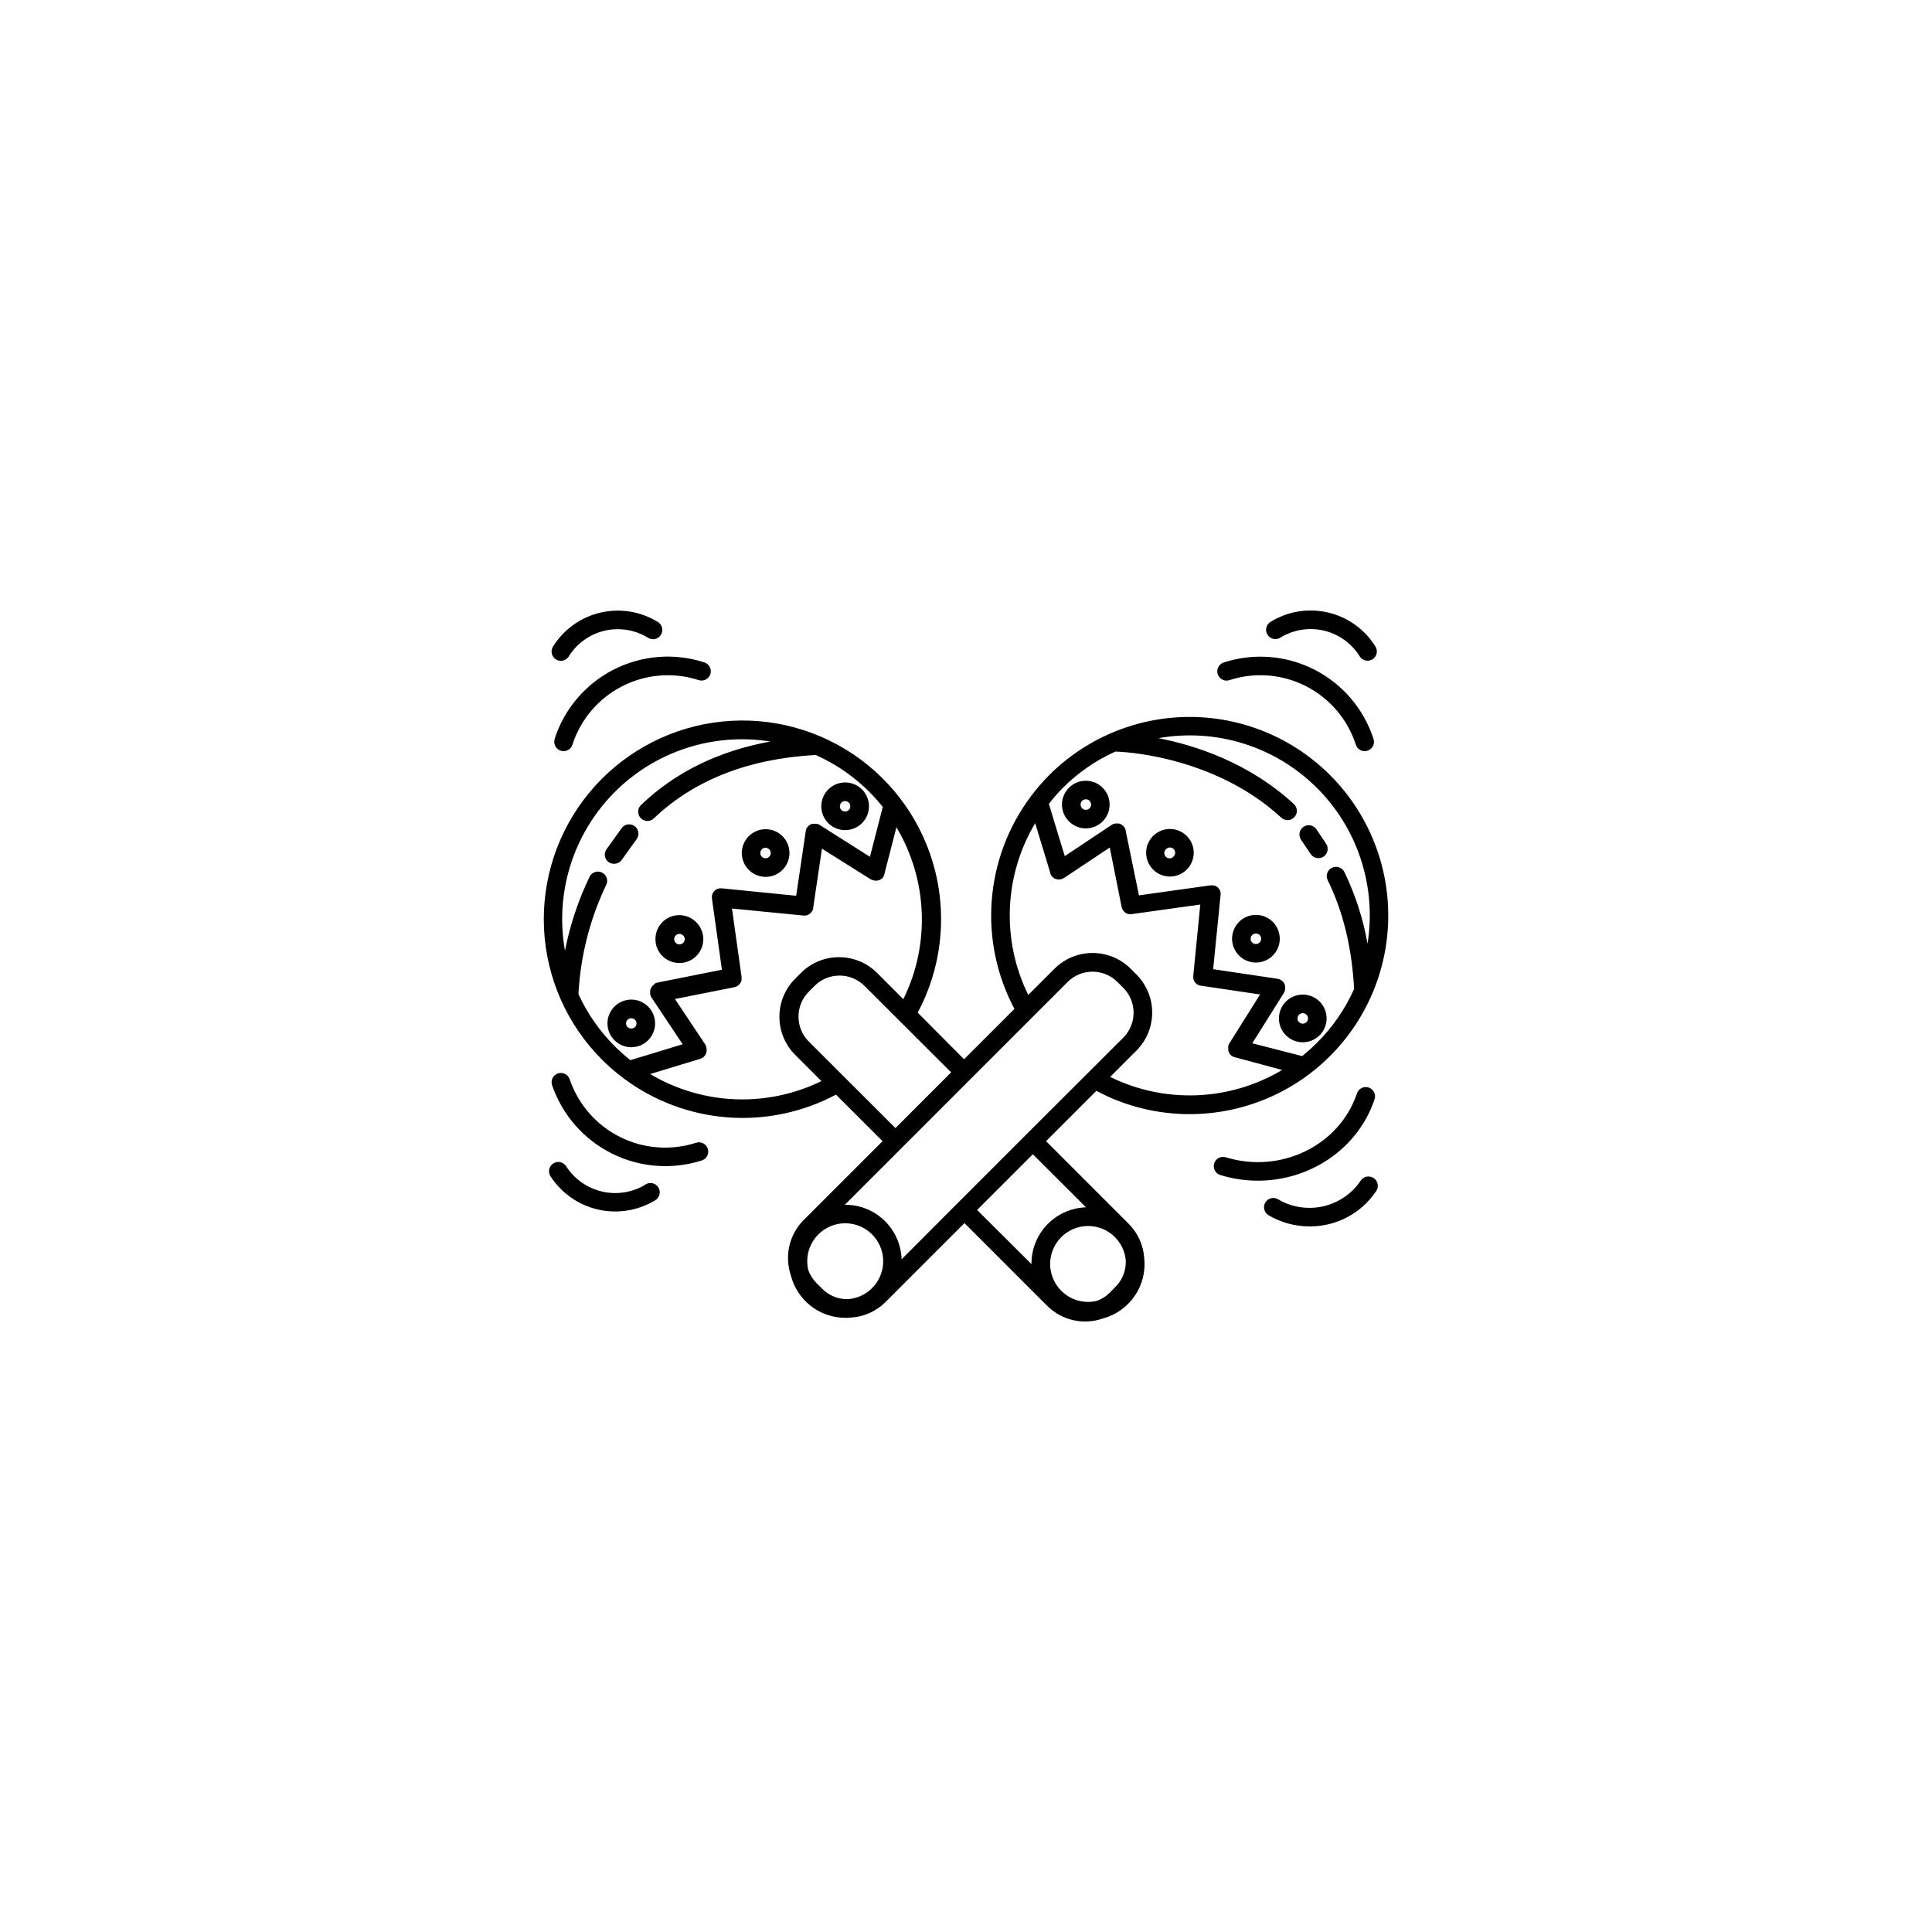 <?xml version="1.0" encoding="UTF-8"?>
<!-- Uploaded to: SVG Repo, www.svgrepo.com, Generator: SVG Repo Mixer Tools -->
<svg fill="#000000" width="800px" height="800px" version="1.1" viewBox="144 144 512 512" xmlns="http://www.w3.org/2000/svg">
 <g>
  <path d="m324.06 399.2c2.555 0.004 4.863-1.531 5.84-3.894 0.98-2.359 0.438-5.078-1.371-6.883-1.801-1.844-4.543-2.41-6.926-1.426-2.383 0.98-3.926 3.316-3.898 5.894-0.008 1.676 0.652 3.285 1.84 4.469 1.199 1.191 2.824 1.852 4.516 1.84zm-0.984-7.301v-0.004c0.262-0.262 0.617-0.406 0.984-0.402 0.371-0.004 0.727 0.141 0.984 0.402 0.266 0.262 0.414 0.617 0.414 0.984 0 0.371-0.148 0.727-0.414 0.984-0.262 0.262-0.613 0.41-0.984 0.41-0.367 0-0.723-0.148-0.984-0.41-0.262-0.258-0.41-0.613-0.402-0.984-0.004-0.367 0.141-0.723 0.402-0.984z"/>
  <path d="m315.76 419.68c2.465-2.465 2.465-6.461 0-8.926-2.465-2.465-6.461-2.465-8.926 0-2.465 2.465-2.465 6.461 0 8.926 2.465 2.465 6.461 2.465 8.926 0zm-5.453-3.473v-0.004c-0.527-0.547-0.527-1.418 0-1.965 0.551-0.531 1.422-0.531 1.969 0 0.543 0.543 0.543 1.422 0 1.965-0.566 0.508-1.426 0.488-1.969-0.047z"/>
  <path d="m346.86 376.38c2.57 0.016 4.898-1.527 5.879-3.906 0.98-2.379 0.422-5.117-1.414-6.918-1.496-1.473-3.629-2.102-5.688-1.684-2.062 0.422-3.777 1.836-4.578 3.781-0.801 1.941-0.586 4.156 0.578 5.906s3.121 2.805 5.223 2.82zm-0.984-7.301c0.262-0.262 0.613-0.406 0.984-0.406 0.367-0.004 0.723 0.145 0.984 0.406 0.262 0.258 0.41 0.613 0.41 0.984 0.004 0.371-0.145 0.727-0.41 0.984-0.262 0.262-0.617 0.406-0.984 0.406-0.371 0-0.723-0.145-0.984-0.406-0.516-0.543-0.516-1.398 0-1.941z"/>
  <path d="m367.97 363.99c3.016 0 5.609-2.129 6.195-5.082 0.59-2.957-0.992-5.918-3.777-7.07-2.785-1.152-5.996-0.18-7.672 2.328-1.672 2.504-1.344 5.844 0.785 7.977 1.188 1.184 2.793 1.852 4.469 1.848zm-0.984-7.301c0.473-0.465 1.203-0.531 1.754-0.16 0.547 0.371 0.758 1.078 0.5 1.688-0.254 0.609-0.906 0.953-1.555 0.82-0.648-0.129-1.113-0.699-1.113-1.363 0.008-0.367 0.156-0.715 0.414-0.973z"/>
  <path d="m459.25 439.26c11.465 0.004 22.617-3.731 31.766-10.637 0.109-0.078 0.215-0.16 0.312-0.246 11.543-8.867 18.898-22.113 20.32-36.594 1.426-14.484-3.211-28.91-12.805-39.852s-23.289-17.422-37.832-17.906c-14.543-0.48-28.641 5.082-38.938 15.363-1.711 1.727-3.305 3.562-4.769 5.5-0.062 0.074-0.117 0.148-0.168 0.227-5.977 8.004-9.555 17.543-10.316 27.504-0.762 9.961 1.324 19.934 6.016 28.754l-13.344 13.344-12.289-12.352c6.152-11.531 7.793-24.938 4.609-37.613-3.188-12.672-10.973-23.711-21.844-30.961-10.875-7.254-24.055-10.203-36.98-8.273-12.926 1.93-24.672 8.594-32.957 18.703-8.281 10.109-12.508 22.941-11.855 35.992 0.652 13.055 6.137 25.398 15.387 34.629 1.715 1.711 3.547 3.301 5.481 4.754l0.254 0.207h0.004c8.004 5.973 17.539 9.547 27.5 10.309 9.957 0.758 19.93-1.336 28.742-6.027l12.34 12.34-20.898 20.891v-0.004c-3.82 3.84-5.141 9.512-3.414 14.645 0.812 3.231 2.68 6.094 5.309 8.141 2.629 2.043 5.863 3.152 9.195 3.144 0.5 0 0.984 0 1.496-0.078 3.445-0.219 6.691-1.691 9.129-4.133l20.891-20.898 21.895 21.895v-0.004c3.859 3.875 9.598 5.195 14.762 3.394 3.445-0.918 6.445-3.043 8.461-5.984 2.016-2.941 2.91-6.508 2.519-10.055-0.234-3.418-1.699-6.637-4.121-9.062l-21.895-21.895 13.332-13.344v0.004c7.602 4.059 16.09 6.184 24.707 6.18zm-43.297 5.41-18.203 18.203-14.816 14.859c-0.125-3.898-1.77-7.59-4.578-10.293-2.812-2.699-6.57-4.195-10.469-4.16l59.039-59.039v-0.004c3.656-3.637 9.562-3.637 13.215 0l1.535 1.535c3.648 3.656 3.648 9.574 0 13.227zm-47.445 43.621c-2.481 0.008-4.859-0.984-6.606-2.746l-1.535-1.535c-0.977-0.969-1.719-2.152-2.172-3.453-0.961-4.078 0.703-8.324 4.18-10.664 3.481-2.336 8.039-2.277 11.453 0.152 3.414 2.434 4.965 6.723 3.894 10.773-1.066 4.051-4.535 7.016-8.703 7.441-0.168 0.012-0.336 0.031-0.512 0.031zm57.07-135.42c4.031-4.043 8.762-7.324 13.965-9.684h0.266c0.254 0 25.367 0.551 43.75 17.504l-0.004 0.004c0.453 0.418 1.047 0.652 1.664 0.648 1.012-0.004 1.918-0.621 2.285-1.562 0.371-0.941 0.129-2.012-0.613-2.699-11.938-11.012-26.195-15.566-35.867-17.465 15.191-2.691 30.746 2.133 41.742 12.953 10.996 10.816 16.078 26.289 13.641 41.52-1.156-6.586-3.219-12.98-6.133-19-0.598-1.219-2.074-1.723-3.297-1.121-1.219 0.598-1.723 2.074-1.121 3.297 4.074 8.254 6.426 17.957 6.996 28.832v-0.004c-2.375 5.32-5.711 10.152-9.84 14.262-1.246 1.242-2.562 2.418-3.934 3.519l-13.215-3.394 8.395-13.363v-0.051c0.059-0.09 0.098-0.188 0.148-0.277l0.059-0.156-0.004 0.004c0.027-0.082 0.051-0.168 0.07-0.258 0.02-0.062 0.035-0.129 0.047-0.195v-0.129-0.344-0.227c0.008-0.082 0.008-0.164 0-0.246-0.02-0.078-0.047-0.152-0.078-0.227-0.02-0.074-0.047-0.145-0.078-0.215-0.031-0.07-0.066-0.141-0.109-0.207-0.051-0.07-0.078-0.148-0.129-0.207-0.051-0.059-0.109-0.129-0.156-0.188l-0.156-0.176-0.246-0.188-0.129-0.098c-0.094-0.059-0.191-0.109-0.293-0.148-0.047-0.031-0.098-0.055-0.148-0.07l-0.168-0.051-0.316-0.078-17.074-2.539 1.969-19.68 0.004 0.004c0.004-0.078 0.004-0.16 0-0.238 0.004-0.086 0.004-0.176 0-0.266v-0.156c-0.02-0.094-0.043-0.188-0.07-0.277-0.027-0.078-0.059-0.152-0.098-0.227l-0.09-0.207-0.168-0.246v0.004c-0.035-0.043-0.066-0.086-0.098-0.129-0.07-0.086-0.145-0.164-0.227-0.238l-0.109-0.09 0.004 0.004c-0.09-0.074-0.188-0.141-0.285-0.199l-0.109-0.07-0.324-0.137h-0.121c-0.109-0.035-0.227-0.059-0.344-0.066h-0.699l-18.902 2.648-3.519-17.152v-0.117-0.004c-0.027-0.113-0.062-0.227-0.109-0.332-0.031-0.074-0.066-0.148-0.109-0.219 0-0.07-0.07-0.148-0.109-0.207l-0.098-0.117c-0.352-0.457-0.852-0.777-1.418-0.902-0.137-0.012-0.273-0.012-0.41 0h-0.148c-0.133-0.016-0.27-0.016-0.402 0-0.062 0.012-0.121 0.031-0.18 0.059l-0.285 0.078-0.297 0.156-0.129 0.07-12.449 8.285-4.211-13.836h0.004c1.125-1.461 2.332-2.856 3.621-4.172zm-7.242 9.297 4.023 13.227v0.117c0 0.039 0.051 0.109 0.07 0.168 0.043 0.098 0.094 0.195 0.148 0.285 0.012 0.027 0.031 0.055 0.047 0.078 0.102 0.152 0.219 0.293 0.355 0.414l0.09 0.078c0.125 0.109 0.266 0.207 0.414 0.285 0.152 0.086 0.32 0.148 0.492 0.188h0.109-0.004c0.176 0.043 0.352 0.066 0.531 0.07 0.23-0.004 0.457-0.039 0.68-0.098 0.203-0.07 0.398-0.164 0.582-0.277h0.059l12.164-8.109 3.141 15.742-0.004 0.004c0.012 0.055 0.027 0.113 0.051 0.168 0.012 0.066 0.031 0.133 0.059 0.195 0.023 0.074 0.051 0.148 0.086 0.215l0.09 0.176v0.004c0.043 0.066 0.09 0.133 0.137 0.195l0.109 0.148c0.051 0.062 0.105 0.121 0.168 0.176l0.137 0.129 0.188 0.137 0.156 0.109 0.215 0.098 0.168 0.078 0.254 0.07h0.16c0.258 0.039 0.52 0.039 0.777 0l18.098-2.527-1.859 18.883c-0.008 0.062-0.008 0.129 0 0.195v0.234 0.246c0 0.078 0 0.156 0.051 0.234l-0.004 0.004c0.023 0.078 0.051 0.152 0.078 0.227l0.098 0.215h0.004c0.035 0.07 0.074 0.133 0.117 0.199 0.035 0.066 0.078 0.133 0.129 0.195l0.156 0.168 0.168 0.176 0.188 0.137 0.195 0.137 0.227 0.098 0.215 0.098v0.004c0.086 0.027 0.172 0.047 0.258 0.059h0.168l15.664 2.32-8.188 13.027s0 0.07-0.059 0.109c-0.059 0.039-0.07 0.148-0.109 0.227l-0.09 0.246v0.109 0.098h0.004c-0.008 0.094-0.008 0.188 0 0.277-0.008 0.07-0.008 0.145 0 0.215-0.008 0.082-0.008 0.164 0 0.246-0.008 0.082-0.008 0.16 0 0.238 0.008 0.078 0.027 0.152 0.059 0.227 0.016 0.074 0.039 0.152 0.066 0.227 0.035 0.074 0.07 0.145 0.109 0.215 0.031 0.07 0.066 0.137 0.109 0.199 0.043 0.066 0.086 0.133 0.137 0.195l0.156 0.176 0.168 0.156 0.207 0.168 0.09 0.059h0.078v0.004c0.152 0.086 0.312 0.16 0.48 0.215h0.098l12.52 3.375c-13.898 8.289-31.047 8.98-45.57 1.84l6.957-6.965c2.676-2.676 4.18-6.305 4.18-10.086 0-3.785-1.504-7.414-4.18-10.09l-1.523-1.535v0.004c-5.582-5.559-14.605-5.559-20.184 0l-6.957 6.957v-0.004c-7.133-14.496-6.449-31.617 1.82-45.5zm-121.03 45.266c0.004-0.09 0.004-0.176 0-0.266 0.555-9.895 3.031-19.586 7.289-28.535 0.328-0.594 0.398-1.297 0.191-1.941-0.203-0.645-0.668-1.176-1.277-1.469-0.609-0.293-1.316-0.32-1.945-0.078-0.633 0.242-1.137 0.734-1.395 1.363-2.961 6.184-5.129 12.715-6.445 19.441-2.715-15.188 2.098-30.754 12.906-41.762 10.809-11.012 26.281-16.109 41.52-13.676-13.648 2.5-25.121 8.078-34.176 16.727-0.512 0.441-0.82 1.07-0.852 1.742-0.035 0.672 0.207 1.332 0.672 1.82 0.465 0.488 1.109 0.766 1.781 0.766 0.676 0 1.32-0.277 1.785-0.766 10.676-10.145 25.074-15.742 42.793-16.727 6.949 3.098 13.055 7.82 17.789 13.777l-3.394 13.215-13.352-8.465c-0.094-0.055-0.191-0.105-0.297-0.148l-0.148-0.07h-0.156v0.004c-0.102-0.035-0.207-0.062-0.312-0.078h-0.484c-0.082-0.008-0.164-0.008-0.246 0h-0.227c-0.086 0.02-0.172 0.047-0.254 0.086l-0.188 0.059c-0.086 0.043-0.168 0.086-0.246 0.141l-0.168 0.109v-0.004c-0.078 0.059-0.156 0.121-0.227 0.188l-0.129 0.129h0.004c-0.086 0.082-0.164 0.176-0.227 0.277 0 0-0.051 0.059-0.07 0.098-0.055 0.094-0.105 0.191-0.148 0.293l-0.07 0.148h0.004v0.137c-0.039 0.113-0.066 0.23-0.082 0.348l-2.527 17.074-19.68-1.969h-0.582v-0.004c-0.082 0.016-0.164 0.035-0.246 0.059h-0.168l-0.316 0.137-0.117 0.059 0.004 0.004c-0.102 0.051-0.199 0.113-0.285 0.188l-0.109 0.078-0.227 0.215c-0.035 0.047-0.07 0.09-0.109 0.129-0.059 0.07-0.109 0.148-0.156 0.227-0.039 0.055-0.074 0.117-0.109 0.176-0.035 0.078-0.07 0.156-0.098 0.238-0.031 0.066-0.059 0.137-0.078 0.207-0.023 0.086-0.039 0.176-0.051 0.266v0.176c-0.004 0.078-0.004 0.156 0 0.234-0.004 0.094-0.004 0.184 0 0.277l2.648 18.902-17.043 3.394-0.176 0.059c-0.098 0.02-0.188 0.043-0.277 0.078l-0.297 0.156-0.184 0.238c-0.121 0.082-0.23 0.168-0.336 0.266-0.07 0.07-0.137 0.148-0.195 0.227-0.055 0.059-0.105 0.121-0.148 0.188-0.047 0.07-0.086 0.148-0.117 0.227-0.043 0.062-0.078 0.129-0.109 0.195l-0.059 0.176v0.004c-0.031 0.09-0.059 0.18-0.078 0.273v0.148c-0.012 0.129-0.012 0.262 0 0.395-0.016 0.137-0.016 0.273 0 0.41 0.027 0.148 0.07 0.297 0.125 0.434v0.078c0.047 0.121 0.109 0.23 0.18 0.336l8.305 12.469-13.844 4.211h-0.004c-1.445-1.145-2.824-2.367-4.133-3.672-4.023-4.012-7.297-8.715-9.66-13.883zm18.973 21.207 13.266-4.035h-0.004c0.207-0.059 0.406-0.152 0.582-0.277h0.07-0.004c0.035-0.023 0.07-0.047 0.102-0.078l0.195-0.168 0.168-0.168 0.148-0.188v0.004c0.051-0.062 0.098-0.129 0.137-0.199l0.109-0.207 0.09-0.215h-0.004c0.027-0.074 0.051-0.148 0.07-0.227 0.02-0.074 0.039-0.148 0.051-0.227 0.004-0.082 0.004-0.164 0-0.246 0.008-0.078 0.008-0.156 0-0.234 0.004-0.078 0.004-0.152 0-0.227-0.012-0.09-0.031-0.18-0.051-0.266v-0.117-0.004-0.098c0-0.078-0.07-0.148-0.098-0.227-0.031-0.078-0.078-0.156-0.129-0.234-0.004-0.031-0.004-0.059 0-0.09l-8.109-12.164 15.742-3.129 0.176-0.051 0.234-0.078 0.215-0.098 0.207-0.117 0.195-0.137 0.176-0.148 0.156-0.176h0.012c0.059-0.059 0.109-0.121 0.156-0.188l0.117-0.195c0.043-0.066 0.078-0.137 0.109-0.207 0.035-0.074 0.066-0.148 0.09-0.227l0.07-0.215-0.004-0.004c0.008-0.082 0.008-0.168 0-0.254 0.008-0.074 0.008-0.152 0-0.227 0.012-0.09 0.012-0.176 0-0.266 0.008-0.055 0.008-0.113 0-0.168l-2.539-18.098 18.895 1.859h0.246v0.004c0.148 0.008 0.297 0.008 0.441 0l0.156-0.051h0.004c0.09-0.016 0.18-0.039 0.266-0.078l0.176-0.078 0.215-0.109 0.156-0.117h0.004c0.07-0.043 0.137-0.09 0.195-0.148l0.137-0.129h0.004c0.059-0.055 0.113-0.117 0.164-0.184l0.109-0.156v-0.004c0.047-0.066 0.09-0.133 0.129-0.207 0.031-0.059 0.062-0.121 0.086-0.188l0.09-0.227v0.004c0.023-0.074 0.039-0.145 0.051-0.219 0.004-0.055 0.004-0.109 0-0.168l2.32-15.664 13.02 8.188h0.09c0.148 0.086 0.305 0.16 0.473 0.215h0.109-0.004c0.203 0.051 0.41 0.078 0.621 0.078 0.184-0.004 0.363-0.023 0.539-0.066h0.109c0.18-0.047 0.352-0.113 0.512-0.199 0.152-0.086 0.293-0.188 0.422-0.305l0.098-0.09 0.004 0.004c0.137-0.129 0.254-0.273 0.352-0.434v-0.098c0.055-0.09 0.098-0.184 0.141-0.277 0.027-0.062 0.051-0.129 0.066-0.195v-0.129l3.188-12.367v-0.004c8.293 13.902 8.98 31.051 1.832 45.57l-6.957-6.957c-5.574-5.57-14.605-5.57-20.184 0l-1.523 1.523v0.004c-5.57 5.574-5.57 14.605 0 20.18l6.957 6.957c-14.5 7.086-31.598 6.367-45.453-1.91zm42.066-8.621h-0.004c-3.641-3.652-3.641-9.562 0-13.215l1.535-1.535c3.652-3.644 9.566-3.644 13.219 0l22.965 22.918-14.762 14.762zm81.098 51.809c1.629 1.617 2.648 3.746 2.887 6.031 0.172 2.664-0.816 5.277-2.707 7.164l-1.535 1.562c-0.965 0.961-2.125 1.703-3.406 2.164-3.465 0.824-7.109-0.25-9.574-2.82-2.469-2.574-3.391-6.258-2.426-9.688 0.965-3.43 3.676-6.094 7.121-7 3.445-0.91 7.113 0.074 9.641 2.586zm-7.637-7.871 0.004-0.004c-3.898 0.121-7.594 1.766-10.297 4.578s-4.195 6.57-4.16 10.469l-14.406-14.348 14.762-14.762z"/>
  <path d="m454.04 376.3c1.672 0 3.277-0.664 4.457-1.852 1.188-1.184 1.852-2.789 1.852-4.461 0-1.676-0.664-3.281-1.852-4.465-1.488-1.484-3.625-2.129-5.688-1.715-2.066 0.41-3.789 1.828-4.594 3.773-0.805 1.945-0.586 4.164 0.586 5.914 1.168 1.75 3.133 2.801 5.238 2.805zm-0.984-7.301c0.262-0.262 0.617-0.406 0.984-0.406 0.367 0.004 0.723 0.148 0.984 0.406 0.262 0.262 0.406 0.613 0.402 0.984 0.008 0.367-0.137 0.723-0.402 0.98-0.25 0.305-0.617 0.484-1.008 0.504-0.395 0.016-0.773-0.133-1.055-0.41-0.277-0.277-0.422-0.656-0.406-1.051 0.02-0.391 0.199-0.758 0.5-1.008z"/>
  <path d="m427.29 361.68c1.805 1.805 4.519 2.344 6.875 1.367s3.891-3.277 3.891-5.828-1.535-4.852-3.891-5.828-5.07-0.438-6.875 1.367c-1.188 1.18-1.855 2.785-1.855 4.461s0.668 3.281 1.855 4.461zm3.473-5.453 0.004 0.004c0.398-0.402 1-0.523 1.523-0.309 0.523 0.215 0.863 0.727 0.863 1.293s-0.34 1.074-0.863 1.293c-0.523 0.215-1.125 0.094-1.523-0.309-0.531-0.551-0.531-1.422 0-1.969z"/>
  <path d="m476.83 399.09c1.676 0 3.285-0.668 4.469-1.852 2.133-2.129 2.461-5.469 0.785-7.977-1.672-2.504-4.883-3.481-7.668-2.328-2.785 1.156-4.367 4.113-3.781 7.07 0.59 2.957 3.184 5.086 6.195 5.086zm-0.984-7.301c0.266-0.258 0.617-0.402 0.984-0.406 0.371 0 0.723 0.145 0.984 0.406 0.258 0.262 0.402 0.613 0.406 0.984 0 0.465-0.23 0.906-0.617 1.164-0.391 0.262-0.883 0.312-1.316 0.133-0.43-0.176-0.746-0.562-0.836-1.02-0.09-0.461 0.055-0.934 0.387-1.262z"/>
  <path d="m484.78 418.36c1.18 1.188 2.789 1.855 4.465 1.852 3.016 0 5.609-2.129 6.195-5.086 0.59-2.957-0.992-5.914-3.777-7.07-2.785-1.152-5.996-0.176-7.672 2.328-1.672 2.508-1.344 5.848 0.789 7.977zm3.473-5.453v0.004c0.328-0.332 0.805-0.48 1.262-0.387 0.461 0.09 0.844 0.402 1.023 0.836 0.176 0.434 0.129 0.926-0.133 1.312-0.262 0.391-0.699 0.621-1.168 0.617-0.562-0.004-1.07-0.344-1.285-0.863s-0.094-1.117 0.301-1.516z"/>
  <path d="m291.01 339.85c-0.203 0.621-0.148 1.297 0.148 1.875 0.297 0.582 0.812 1.023 1.434 1.223 0.246 0.078 0.5 0.117 0.758 0.117 1.07 0.004 2.016-0.684 2.344-1.699 2.16-6.711 6.902-12.285 13.176-15.5 6.277-3.215 13.57-3.801 20.277-1.633 1.297 0.422 2.684-0.285 3.106-1.578 0.422-1.293-0.285-2.684-1.578-3.106-7.953-2.586-16.609-1.902-24.059 1.902-7.449 3.805-13.078 10.418-15.645 18.379z"/>
  <path d="m291.34 318.75c0.387 0.246 0.832 0.375 1.289 0.375 0.855 0 1.648-0.445 2.098-1.172 2.141-3.438 5.559-5.887 9.5-6.809 3.945-0.922 8.094-0.242 11.539 1.887 1.156 0.715 2.672 0.355 3.387-0.801s0.355-2.676-0.801-3.391c-4.559-2.816-10.043-3.707-15.258-2.484-5.215 1.227-9.734 4.469-12.559 9.02-0.707 1.156-0.348 2.664 0.805 3.375z"/>
  <path d="m328.48 446.84c-6.676 2.16-13.938 1.602-20.207-1.547-6.273-3.152-11.051-8.641-13.309-15.289-0.434-1.273-1.812-1.961-3.094-1.539-1.281 0.418-1.984 1.789-1.578 3.074 2.676 7.867 8.336 14.367 15.754 18.105 7.422 3.742 16.016 4.418 23.93 1.891 1.297-0.414 2.012-1.801 1.598-3.094-0.41-1.297-1.797-2.012-3.094-1.602z"/>
  <path d="m315.06 457.93c-3.457 2.098-7.598 2.758-11.535 1.836-3.938-0.918-7.359-3.344-9.531-6.754-0.746-1.098-2.223-1.406-3.344-0.699-1.121 0.703-1.484 2.172-0.82 3.316 2.871 4.492 7.387 7.688 12.578 8.895s10.652 0.336 15.211-2.43c0.57-0.336 0.98-0.883 1.141-1.523 0.164-0.637 0.059-1.316-0.281-1.879-0.344-0.562-0.898-0.965-1.543-1.117-0.641-0.148-1.316-0.035-1.875 0.316z"/>
  <path d="m469.86 324.23c6.707-2.168 14.004-1.582 20.277 1.633 6.273 3.215 11.016 8.789 13.18 15.5 0.324 1.016 1.273 1.703 2.34 1.699 0.258 0 0.512-0.039 0.758-0.117 0.621-0.199 1.137-0.641 1.434-1.223 0.297-0.578 0.352-1.254 0.152-1.875-2.57-7.961-8.199-14.574-15.645-18.379-7.449-3.805-16.105-4.488-24.062-1.902-0.625 0.199-1.145 0.645-1.441 1.23-0.297 0.59-0.348 1.27-0.137 1.895 0.207 0.625 0.66 1.137 1.25 1.426 0.59 0.289 1.273 0.332 1.895 0.113z"/>
  <path d="m483.29 313c3.441-2.133 7.59-2.812 11.535-1.887 3.945 0.922 7.359 3.367 9.504 6.805 0.445 0.73 1.238 1.176 2.094 1.172 0.457 0 0.906-0.129 1.289-0.375 0.559-0.34 0.953-0.891 1.105-1.527 0.148-0.633 0.039-1.301-0.309-1.855-2.828-4.551-7.344-7.789-12.559-9.012-5.215-1.223-10.703-0.328-15.258 2.488-1.16 0.715-1.516 2.231-0.801 3.387 0.711 1.16 2.231 1.52 3.387 0.805z"/>
  <path d="m508.24 435.42c0.238-0.625 0.215-1.316-0.07-1.922-0.285-0.605-0.801-1.07-1.434-1.285s-1.328-0.164-1.922 0.141c-0.594 0.309-1.035 0.844-1.227 1.484-4.676 13.777-20.25 21.324-34.734 16.855h-0.004c-1.297-0.402-2.676 0.324-3.078 1.621-0.402 1.301 0.324 2.68 1.625 3.082 3.219 0.992 6.566 1.496 9.938 1.496 13.695 0.02 26.469-8.344 30.906-21.473z"/>
  <path d="m508 456.18c-0.547-0.355-1.215-0.48-1.852-0.348-0.641 0.137-1.199 0.52-1.555 1.066-2.34 3.453-5.906 5.887-9.977 6.801-4.07 0.914-8.336 0.242-11.926-1.883-0.562-0.332-1.234-0.426-1.867-0.262-0.633 0.164-1.172 0.57-1.504 1.133-0.691 1.172-0.301 2.68 0.871 3.371 3.277 1.934 7.016 2.953 10.824 2.953 7.113 0.062 13.777-3.473 17.711-9.398 0.367-0.551 0.496-1.223 0.359-1.871-0.137-0.645-0.527-1.211-1.086-1.562z"/>
  <path d="m306.77 372.91c0.773-0.004 1.5-0.367 1.965-0.984l3.996-5.57c0.793-1.102 0.543-2.641-0.559-3.434-1.105-0.793-2.641-0.543-3.438 0.559l-3.996 5.57h0.004c-0.383 0.531-0.539 1.191-0.434 1.836 0.105 0.641 0.465 1.219 0.992 1.598 0.434 0.293 0.945 0.441 1.469 0.426z"/>
  <path d="m491.35 370.34c0.762 1.129 2.289 1.43 3.418 0.672 1.125-0.762 1.426-2.289 0.668-3.418l-2.566-3.816h-0.004c-0.758-1.129-2.289-1.426-3.418-0.664-1.129 0.762-1.426 2.293-0.664 3.418z"/>
 </g>
</svg>